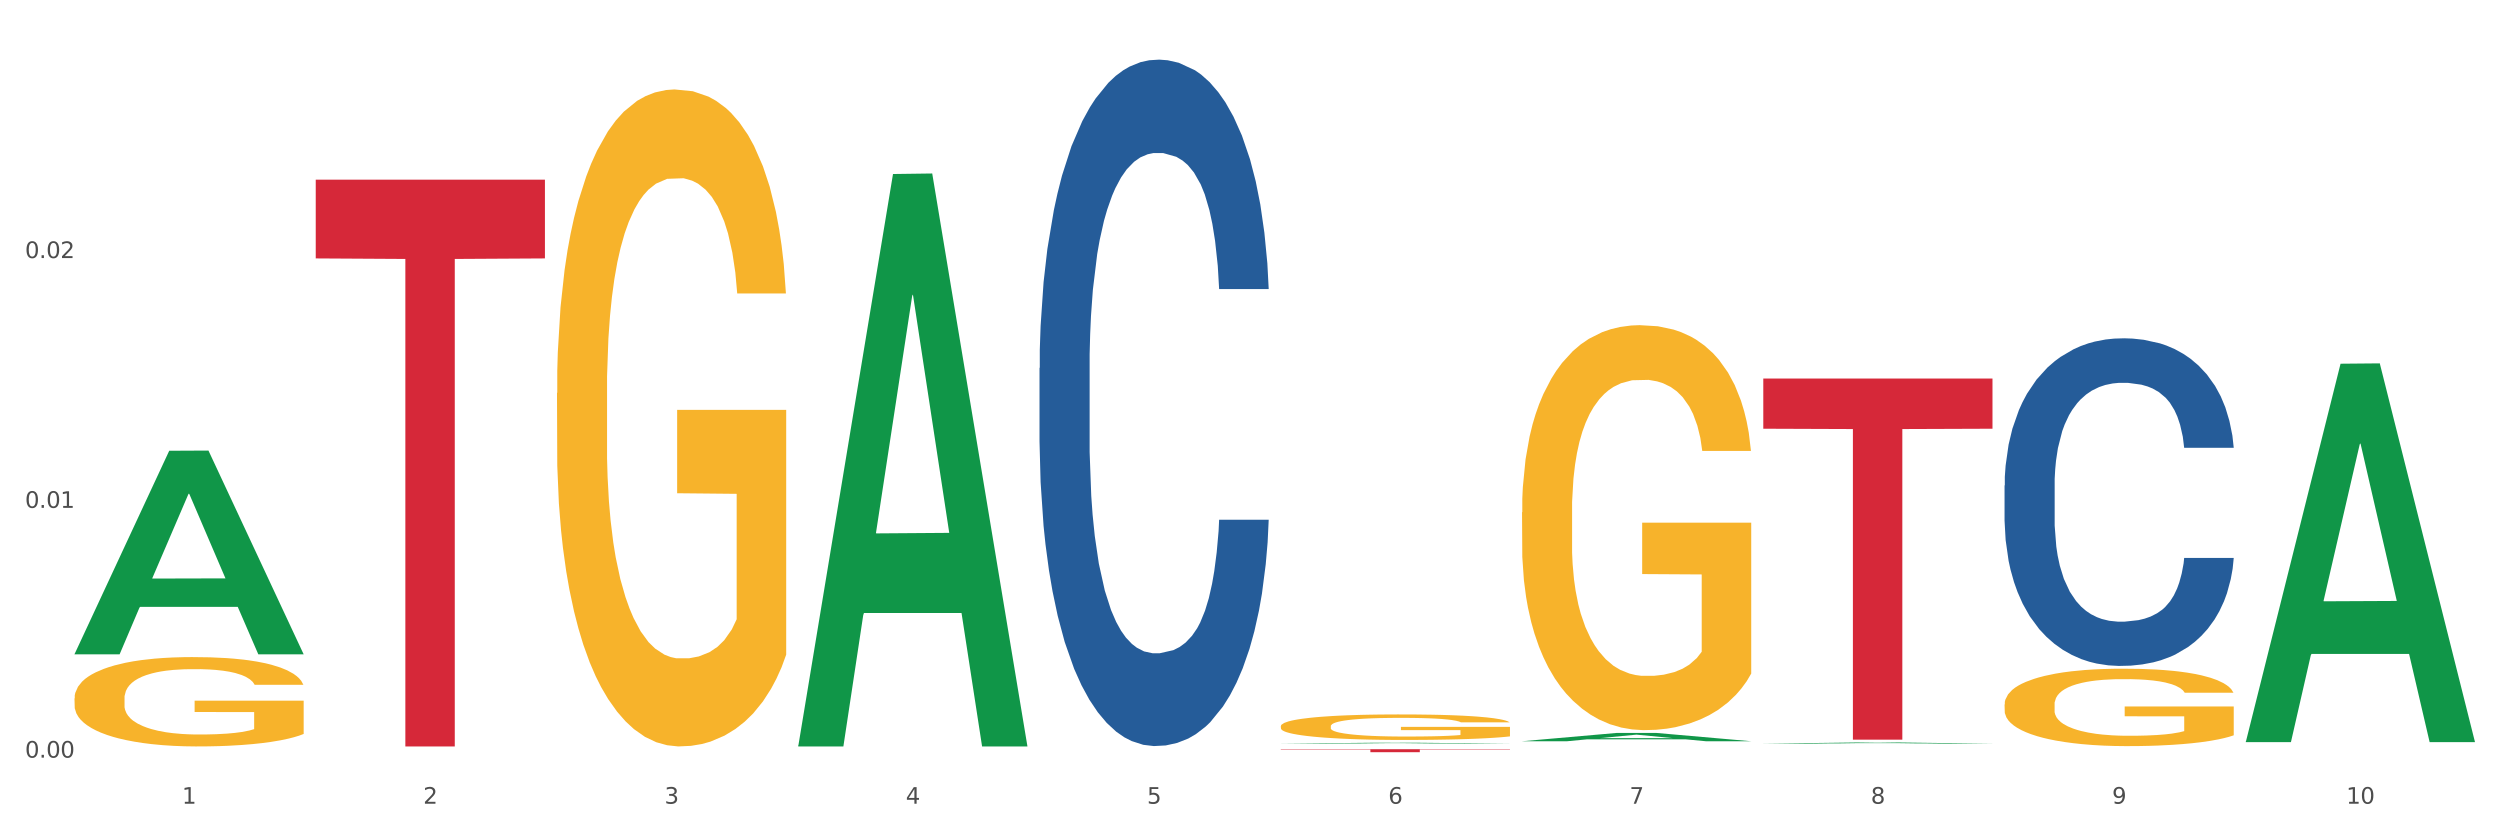 <?xml version="1.0" encoding="utf-8" standalone="no"?>
<!DOCTYPE svg PUBLIC "-//W3C//DTD SVG 1.1//EN"
  "http://www.w3.org/Graphics/SVG/1.1/DTD/svg11.dtd">
<svg xmlns:xlink="http://www.w3.org/1999/xlink" width="1080pt" height="360pt" viewBox="0 0 1080 360" xmlns="http://www.w3.org/2000/svg" version="1.1">
 <rect x="0" y="0" width="1080" height="360" fill="#333333" stroke="none"/>
 <defs>
  <style type="text/css">*{stroke-linejoin: round; stroke-linecap: butt}</style>
 </defs>
 <g id="figure_1">
  <g id="patch_1">
   <path d="M 0 360 
L 1080 360 
L 1080 0 
L 0 0 
z
" style="fill: #ffffff; stroke: #ffffff; stroke-linejoin: miter"/>
  </g>
  <g id="axes_1">
   <g id="matplotlib.axis_1">
    <g id="xtick_1">
     <g id="text_1">
      <!-- 1 -->
      <g style="fill: #4d4d4d" transform="translate(78.627 347.204) scale(0.096 -0.096)">
       <defs>
        <path id="DejaVuSans-31" d="M 794 531 
L 1825 531 
L 1825 4091 
L 703 3866 
L 703 4441 
L 1819 4666 
L 2450 4666 
L 2450 531 
L 3481 531 
L 3481 0 
L 794 0 
L 794 531 
z
" transform="scale(0.016)"/>
       </defs>
       <use xlink:href="#DejaVuSans-31"/>
      </g>
     </g>
    </g>
    <g id="xtick_2">
     <g id="text_2">
      <!-- 2 -->
      <g style="fill: #4d4d4d" transform="translate(182.851 347.204) scale(0.096 -0.096)">
       <defs>
        <path id="DejaVuSans-32" d="M 1228 531 
L 3431 531 
L 3431 0 
L 469 0 
L 469 531 
Q 828 903 1448 1529 
Q 2069 2156 2228 2338 
Q 2531 2678 2651 2914 
Q 2772 3150 2772 3378 
Q 2772 3750 2511 3984 
Q 2250 4219 1831 4219 
Q 1534 4219 1204 4116 
Q 875 4013 500 3803 
L 500 4441 
Q 881 4594 1212 4672 
Q 1544 4750 1819 4750 
Q 2544 4750 2975 4387 
Q 3406 4025 3406 3419 
Q 3406 3131 3298 2873 
Q 3191 2616 2906 2266 
Q 2828 2175 2409 1742 
Q 1991 1309 1228 531 
z
" transform="scale(0.016)"/>
       </defs>
       <use xlink:href="#DejaVuSans-32"/>
      </g>
     </g>
    </g>
    <g id="xtick_3">
     <g id="text_3">
      <!-- 3 -->
      <g style="fill: #4d4d4d" transform="translate(287.074 347.204) scale(0.096 -0.096)">
       <defs>
        <path id="DejaVuSans-33" d="M 2597 2516 
Q 3050 2419 3304 2112 
Q 3559 1806 3559 1356 
Q 3559 666 3084 287 
Q 2609 -91 1734 -91 
Q 1441 -91 1130 -33 
Q 819 25 488 141 
L 488 750 
Q 750 597 1062 519 
Q 1375 441 1716 441 
Q 2309 441 2620 675 
Q 2931 909 2931 1356 
Q 2931 1769 2642 2001 
Q 2353 2234 1838 2234 
L 1294 2234 
L 1294 2753 
L 1863 2753 
Q 2328 2753 2575 2939 
Q 2822 3125 2822 3475 
Q 2822 3834 2567 4026 
Q 2313 4219 1838 4219 
Q 1578 4219 1281 4162 
Q 984 4106 628 3988 
L 628 4550 
Q 988 4650 1302 4700 
Q 1616 4750 1894 4750 
Q 2613 4750 3031 4423 
Q 3450 4097 3450 3541 
Q 3450 3153 3228 2886 
Q 3006 2619 2597 2516 
z
" transform="scale(0.016)"/>
       </defs>
       <use xlink:href="#DejaVuSans-33"/>
      </g>
     </g>
    </g>
    <g id="xtick_4">
     <g id="text_4">
      <!-- 4 -->
      <g style="fill: #4d4d4d" transform="translate(391.298 347.204) scale(0.096 -0.096)">
       <defs>
        <path id="DejaVuSans-34" d="M 2419 4116 
L 825 1625 
L 2419 1625 
L 2419 4116 
z
M 2253 4666 
L 3047 4666 
L 3047 1625 
L 3713 1625 
L 3713 1100 
L 3047 1100 
L 3047 0 
L 2419 0 
L 2419 1100 
L 313 1100 
L 313 1709 
L 2253 4666 
z
" transform="scale(0.016)"/>
       </defs>
       <use xlink:href="#DejaVuSans-34"/>
      </g>
     </g>
    </g>
    <g id="xtick_5">
     <g id="text_5">
      <!-- 5 -->
      <g style="fill: #4d4d4d" transform="translate(495.522 347.204) scale(0.096 -0.096)">
       <defs>
        <path id="DejaVuSans-35" d="M 691 4666 
L 3169 4666 
L 3169 4134 
L 1269 4134 
L 1269 2991 
Q 1406 3038 1543 3061 
Q 1681 3084 1819 3084 
Q 2600 3084 3056 2656 
Q 3513 2228 3513 1497 
Q 3513 744 3044 326 
Q 2575 -91 1722 -91 
Q 1428 -91 1123 -41 
Q 819 9 494 109 
L 494 744 
Q 775 591 1075 516 
Q 1375 441 1709 441 
Q 2250 441 2565 725 
Q 2881 1009 2881 1497 
Q 2881 1984 2565 2268 
Q 2250 2553 1709 2553 
Q 1456 2553 1204 2497 
Q 953 2441 691 2322 
L 691 4666 
z
" transform="scale(0.016)"/>
       </defs>
       <use xlink:href="#DejaVuSans-35"/>
      </g>
     </g>
    </g>
    <g id="xtick_6">
     <g id="text_6">
      <!-- 6 -->
      <g style="fill: #4d4d4d" transform="translate(599.745 347.204) scale(0.096 -0.096)">
       <defs>
        <path id="DejaVuSans-36" d="M 2113 2584 
Q 1688 2584 1439 2293 
Q 1191 2003 1191 1497 
Q 1191 994 1439 701 
Q 1688 409 2113 409 
Q 2538 409 2786 701 
Q 3034 994 3034 1497 
Q 3034 2003 2786 2293 
Q 2538 2584 2113 2584 
z
M 3366 4563 
L 3366 3988 
Q 3128 4100 2886 4159 
Q 2644 4219 2406 4219 
Q 1781 4219 1451 3797 
Q 1122 3375 1075 2522 
Q 1259 2794 1537 2939 
Q 1816 3084 2150 3084 
Q 2853 3084 3261 2657 
Q 3669 2231 3669 1497 
Q 3669 778 3244 343 
Q 2819 -91 2113 -91 
Q 1303 -91 875 529 
Q 447 1150 447 2328 
Q 447 3434 972 4092 
Q 1497 4750 2381 4750 
Q 2619 4750 2861 4703 
Q 3103 4656 3366 4563 
z
" transform="scale(0.016)"/>
       </defs>
       <use xlink:href="#DejaVuSans-36"/>
      </g>
     </g>
    </g>
    <g id="xtick_7">
     <g id="text_7">
      <!-- 7 -->
      <g style="fill: #4d4d4d" transform="translate(703.969 347.204) scale(0.096 -0.096)">
       <defs>
        <path id="DejaVuSans-37" d="M 525 4666 
L 3525 4666 
L 3525 4397 
L 1831 0 
L 1172 0 
L 2766 4134 
L 525 4134 
L 525 4666 
z
" transform="scale(0.016)"/>
       </defs>
       <use xlink:href="#DejaVuSans-37"/>
      </g>
     </g>
    </g>
    <g id="xtick_8">
     <g id="text_8">
      <!-- 8 -->
      <g style="fill: #4d4d4d" transform="translate(808.193 347.204) scale(0.096 -0.096)">
       <defs>
        <path id="DejaVuSans-38" d="M 2034 2216 
Q 1584 2216 1326 1975 
Q 1069 1734 1069 1313 
Q 1069 891 1326 650 
Q 1584 409 2034 409 
Q 2484 409 2743 651 
Q 3003 894 3003 1313 
Q 3003 1734 2745 1975 
Q 2488 2216 2034 2216 
z
M 1403 2484 
Q 997 2584 770 2862 
Q 544 3141 544 3541 
Q 544 4100 942 4425 
Q 1341 4750 2034 4750 
Q 2731 4750 3128 4425 
Q 3525 4100 3525 3541 
Q 3525 3141 3298 2862 
Q 3072 2584 2669 2484 
Q 3125 2378 3379 2068 
Q 3634 1759 3634 1313 
Q 3634 634 3220 271 
Q 2806 -91 2034 -91 
Q 1263 -91 848 271 
Q 434 634 434 1313 
Q 434 1759 690 2068 
Q 947 2378 1403 2484 
z
M 1172 3481 
Q 1172 3119 1398 2916 
Q 1625 2713 2034 2713 
Q 2441 2713 2670 2916 
Q 2900 3119 2900 3481 
Q 2900 3844 2670 4047 
Q 2441 4250 2034 4250 
Q 1625 4250 1398 4047 
Q 1172 3844 1172 3481 
z
" transform="scale(0.016)"/>
       </defs>
       <use xlink:href="#DejaVuSans-38"/>
      </g>
     </g>
    </g>
    <g id="xtick_9">
     <g id="text_9">
      <!-- 9 -->
      <g style="fill: #4d4d4d" transform="translate(912.416 347.204) scale(0.096 -0.096)">
       <defs>
        <path id="DejaVuSans-39" d="M 703 97 
L 703 672 
Q 941 559 1184 500 
Q 1428 441 1663 441 
Q 2288 441 2617 861 
Q 2947 1281 2994 2138 
Q 2813 1869 2534 1725 
Q 2256 1581 1919 1581 
Q 1219 1581 811 2004 
Q 403 2428 403 3163 
Q 403 3881 828 4315 
Q 1253 4750 1959 4750 
Q 2769 4750 3195 4129 
Q 3622 3509 3622 2328 
Q 3622 1225 3098 567 
Q 2575 -91 1691 -91 
Q 1453 -91 1209 -44 
Q 966 3 703 97 
z
M 1959 2075 
Q 2384 2075 2632 2365 
Q 2881 2656 2881 3163 
Q 2881 3666 2632 3958 
Q 2384 4250 1959 4250 
Q 1534 4250 1286 3958 
Q 1038 3666 1038 3163 
Q 1038 2656 1286 2365 
Q 1534 2075 1959 2075 
z
" transform="scale(0.016)"/>
       </defs>
       <use xlink:href="#DejaVuSans-39"/>
      </g>
     </g>
    </g>
    <g id="xtick_10">
     <g id="text_10">
      <!-- 10 -->
      <g style="fill: #4d4d4d" transform="translate(1013.586 347.204) scale(0.096 -0.096)">
       <defs>
        <path id="DejaVuSans-30" d="M 2034 4250 
Q 1547 4250 1301 3770 
Q 1056 3291 1056 2328 
Q 1056 1369 1301 889 
Q 1547 409 2034 409 
Q 2525 409 2770 889 
Q 3016 1369 3016 2328 
Q 3016 3291 2770 3770 
Q 2525 4250 2034 4250 
z
M 2034 4750 
Q 2819 4750 3233 4129 
Q 3647 3509 3647 2328 
Q 3647 1150 3233 529 
Q 2819 -91 2034 -91 
Q 1250 -91 836 529 
Q 422 1150 422 2328 
Q 422 3509 836 4129 
Q 1250 4750 2034 4750 
z
" transform="scale(0.016)"/>
       </defs>
       <use xlink:href="#DejaVuSans-31"/>
       <use xlink:href="#DejaVuSans-30" transform="translate(63.623 0)"/>
      </g>
     </g>
    </g>
    <g id="xtick_11"/>
    <g id="xtick_12"/>
    <g id="xtick_13"/>
    <g id="xtick_14"/>
    <g id="xtick_15"/>
    <g id="xtick_16"/>
    <g id="xtick_17"/>
    <g id="xtick_18"/>
    <g id="xtick_19"/>
   </g>
   <g id="matplotlib.axis_2">
    <g id="ytick_1">
     <g id="text_11">
      <!-- 0.00 -->
      <g style="fill: #4d4d4d" transform="translate(10.8 327.302) scale(0.096 -0.096)">
       <defs>
        <path id="DejaVuSans-2e" d="M 684 794 
L 1344 794 
L 1344 0 
L 684 0 
L 684 794 
z
" transform="scale(0.016)"/>
       </defs>
       <use xlink:href="#DejaVuSans-30"/>
       <use xlink:href="#DejaVuSans-2e" transform="translate(63.623 0)"/>
       <use xlink:href="#DejaVuSans-30" transform="translate(95.41 0)"/>
       <use xlink:href="#DejaVuSans-30" transform="translate(159.033 0)"/>
      </g>
     </g>
    </g>
    <g id="ytick_2">
     <g id="text_12">
      <!-- 0.01 -->
      <g style="fill: #4d4d4d" transform="translate(10.8 219.39) scale(0.096 -0.096)">
       <use xlink:href="#DejaVuSans-30"/>
       <use xlink:href="#DejaVuSans-2e" transform="translate(63.623 0)"/>
       <use xlink:href="#DejaVuSans-30" transform="translate(95.41 0)"/>
       <use xlink:href="#DejaVuSans-31" transform="translate(159.033 0)"/>
      </g>
     </g>
    </g>
    <g id="ytick_3">
     <g id="text_13">
      <!-- 0.02 -->
      <g style="fill: #4d4d4d" transform="translate(10.8 111.478) scale(0.096 -0.096)">
       <use xlink:href="#DejaVuSans-30"/>
       <use xlink:href="#DejaVuSans-2e" transform="translate(63.623 0)"/>
       <use xlink:href="#DejaVuSans-30" transform="translate(95.41 0)"/>
       <use xlink:href="#DejaVuSans-32" transform="translate(159.033 0)"/>
      </g>
     </g>
    </g>
    <g id="ytick_4"/>
    <g id="ytick_5"/>
    <g id="ytick_6"/>
   </g>
   <g id="PolyCollection_1">
    <path d="M 32.175 282.504 
L 32.277 282.421 
L 73.107 194.725 
L 90.051 194.643 
L 131.187 282.669 
L 111.589 282.669 
L 102.709 262.171 
L 60.552 262.171 
L 60.246 262.502 
L 51.671 282.669 
L 32.175 282.669 
L 32.175 282.504 
L 65.86 249.938 
L 97.401 249.856 
L 81.783 213.405 
L 81.579 213.24 
L 81.375 213.488 
L 65.758 249.856 
L 65.86 249.938 
L 32.175 282.504 
z
" clip-path="url(#p707d1ba96f)" style="fill: #109648"/>
    <path d="M 553.293 313.728 
L 553.41 313.718 
L 553.41 313.355 
L 553.644 313.043 
L 554.813 312.288 
L 556.566 311.664 
L 557.852 311.332 
L 559.138 311.06 
L 560.658 310.788 
L 562.528 310.506 
L 565.918 310.094 
L 568.022 309.882 
L 570.594 309.661 
L 575.27 309.339 
L 578.66 309.157 
L 582.167 309.006 
L 587.895 308.825 
L 591.636 308.745 
L 595.61 308.684 
L 600.403 308.644 
L 604.027 308.634 
L 611.976 308.664 
L 618.756 308.755 
L 622.029 308.825 
L 626.237 308.946 
L 628.458 309.026 
L 632.082 309.187 
L 635.823 309.399 
L 638.395 309.58 
L 642.252 309.922 
L 645.175 310.265 
L 647.863 310.687 
L 649.266 310.979 
L 650.318 311.251 
L 651.253 311.563 
L 652.189 312.057 
L 631.147 312.057 
L 630.329 311.704 
L 629.043 311.372 
L 627.173 311.05 
L 625.536 310.849 
L 622.73 310.597 
L 620.159 310.436 
L 617.47 310.315 
L 614.197 310.214 
L 611.625 310.164 
L 608.001 310.124 
L 600.87 310.134 
L 596.078 310.214 
L 592.805 310.315 
L 590.7 310.406 
L 588.83 310.506 
L 586.726 310.647 
L 584.271 310.859 
L 582.518 311.05 
L 580.764 311.292 
L 579.361 311.533 
L 578.075 311.815 
L 577.023 312.117 
L 576.205 312.429 
L 575.504 312.812 
L 574.919 313.446 
L 574.919 314.825 
L 575.153 315.137 
L 575.737 315.55 
L 576.439 315.862 
L 577.608 316.234 
L 578.66 316.486 
L 580.647 316.849 
L 582.868 317.151 
L 584.622 317.342 
L 586.375 317.503 
L 589.415 317.724 
L 592.805 317.906 
L 595.727 318.016 
L 599.702 318.117 
L 602.39 318.157 
L 604.728 318.177 
L 610.456 318.177 
L 614.548 318.147 
L 619.107 318.077 
L 622.613 317.986 
L 625.536 317.875 
L 628.809 317.694 
L 630.913 317.523 
L 630.913 315.419 
L 605.196 315.409 
L 605.196 314.01 
L 652.306 314.01 
L 652.306 318.117 
L 650.318 318.328 
L 648.097 318.52 
L 645.759 318.691 
L 642.252 318.902 
L 638.044 319.104 
L 634.303 319.245 
L 630.329 319.365 
L 625.653 319.476 
L 619.574 319.577 
L 615.833 319.617 
L 611.158 319.647 
L 605.663 319.657 
L 600.87 319.637 
L 596.195 319.587 
L 591.285 319.496 
L 586.492 319.365 
L 582.868 319.234 
L 579.244 319.073 
L 575.387 318.862 
L 572.347 318.661 
L 570.009 318.479 
L 567.438 318.248 
L 564.632 317.946 
L 562.528 317.674 
L 560.658 317.392 
L 558.67 317.03 
L 557.268 316.718 
L 555.865 316.325 
L 555.047 316.033 
L 554.111 315.58 
L 553.41 314.946 
L 553.293 313.728 
z
" clip-path="url(#p707d1ba96f)" style="fill: #f7b32b"/>
    <path d="M 657.517 221.313 
L 657.634 221.153 
L 657.634 215.401 
L 657.867 210.448 
L 659.036 198.464 
L 660.79 188.557 
L 662.076 183.284 
L 663.362 178.97 
L 664.881 174.656 
L 666.752 170.182 
L 670.142 163.631 
L 672.246 160.275 
L 674.818 156.76 
L 679.493 151.647 
L 682.884 148.771 
L 686.39 146.374 
L 692.118 143.498 
L 695.859 142.219 
L 699.834 141.261 
L 704.627 140.621 
L 708.25 140.462 
L 716.199 140.941 
L 722.979 142.379 
L 726.253 143.498 
L 730.461 145.415 
L 732.682 146.693 
L 736.306 149.25 
L 740.047 152.605 
L 742.618 155.482 
L 746.476 160.914 
L 749.398 166.347 
L 752.087 173.058 
L 753.49 177.692 
L 754.542 182.006 
L 755.477 186.959 
L 756.412 194.789 
L 735.371 194.789 
L 734.552 189.196 
L 733.266 183.923 
L 731.396 178.81 
L 729.76 175.614 
L 726.954 171.62 
L 724.382 169.063 
L 721.694 167.146 
L 718.42 165.548 
L 715.849 164.749 
L 712.225 164.11 
L 705.094 164.27 
L 700.301 165.548 
L 697.028 167.146 
L 694.924 168.584 
L 693.054 170.182 
L 690.949 172.419 
L 688.495 175.774 
L 686.741 178.81 
L 684.988 182.645 
L 683.585 186.48 
L 682.299 190.954 
L 681.247 195.747 
L 680.429 200.701 
L 679.727 206.773 
L 679.143 216.839 
L 679.143 238.73 
L 679.377 243.683 
L 679.961 250.234 
L 680.662 255.188 
L 681.831 261.1 
L 682.884 265.094 
L 684.871 270.846 
L 687.092 275.64 
L 688.845 278.676 
L 690.599 281.233 
L 693.638 284.748 
L 697.028 287.624 
L 699.951 289.382 
L 703.925 290.979 
L 706.614 291.619 
L 708.952 291.938 
L 714.68 291.938 
L 718.771 291.459 
L 723.33 290.34 
L 726.837 288.902 
L 729.76 287.145 
L 733.033 284.268 
L 735.137 281.552 
L 735.137 248.157 
L 709.419 247.997 
L 709.419 225.787 
L 756.529 225.787 
L 756.529 290.979 
L 754.542 294.335 
L 752.321 297.371 
L 749.983 300.087 
L 746.476 303.443 
L 742.268 306.638 
L 738.527 308.875 
L 734.552 310.793 
L 729.876 312.55 
L 723.798 314.148 
L 720.057 314.787 
L 715.381 315.267 
L 709.887 315.427 
L 705.094 315.107 
L 700.418 314.308 
L 695.508 312.87 
L 690.716 310.793 
L 687.092 308.716 
L 683.468 306.159 
L 679.61 302.804 
L 676.571 299.608 
L 674.233 296.732 
L 671.661 293.057 
L 668.856 288.263 
L 666.752 283.949 
L 664.881 279.475 
L 662.894 273.723 
L 661.491 268.769 
L 660.088 262.538 
L 659.27 257.904 
L 658.335 250.714 
L 657.634 240.647 
L 657.517 221.313 
z
" clip-path="url(#p707d1ba96f)" style="fill: #f7b32b"/>
    <path d="M 865.964 304.334 
L 866.081 304.303 
L 866.081 303.204 
L 866.315 302.257 
L 867.484 299.966 
L 869.237 298.072 
L 870.523 297.064 
L 871.809 296.239 
L 873.329 295.414 
L 875.199 294.559 
L 878.589 293.307 
L 880.693 292.665 
L 883.265 291.993 
L 887.941 291.016 
L 891.331 290.466 
L 894.838 290.008 
L 900.566 289.458 
L 904.306 289.214 
L 908.281 289.03 
L 913.074 288.908 
L 916.698 288.878 
L 924.647 288.969 
L 931.427 289.244 
L 934.7 289.458 
L 938.908 289.825 
L 941.129 290.069 
L 944.753 290.558 
L 948.494 291.199 
L 951.066 291.749 
L 954.923 292.787 
L 957.846 293.826 
L 960.534 295.109 
L 961.937 295.995 
L 962.989 296.82 
L 963.924 297.766 
L 964.859 299.263 
L 943.818 299.263 
L 943 298.194 
L 941.714 297.186 
L 939.843 296.209 
L 938.207 295.598 
L 935.401 294.834 
L 932.829 294.345 
L 930.141 293.979 
L 926.868 293.673 
L 924.296 293.521 
L 920.672 293.398 
L 913.541 293.429 
L 908.749 293.673 
L 905.475 293.979 
L 903.371 294.254 
L 901.501 294.559 
L 899.397 294.987 
L 896.942 295.628 
L 895.188 296.209 
L 893.435 296.942 
L 892.032 297.675 
L 890.746 298.53 
L 889.694 299.446 
L 888.876 300.393 
L 888.175 301.554 
L 887.59 303.478 
L 887.59 307.663 
L 887.824 308.61 
L 888.408 309.863 
L 889.11 310.809 
L 890.279 311.94 
L 891.331 312.703 
L 893.318 313.803 
L 895.539 314.719 
L 897.293 315.3 
L 899.046 315.788 
L 902.085 316.46 
L 905.475 317.01 
L 908.398 317.346 
L 912.372 317.652 
L 915.061 317.774 
L 917.399 317.835 
L 923.127 317.835 
L 927.218 317.743 
L 931.777 317.53 
L 935.284 317.255 
L 938.207 316.919 
L 941.48 316.369 
L 943.584 315.85 
L 943.584 309.465 
L 917.867 309.435 
L 917.867 305.189 
L 964.976 305.189 
L 964.976 317.652 
L 962.989 318.293 
L 960.768 318.874 
L 958.43 319.393 
L 954.923 320.034 
L 950.715 320.645 
L 946.974 321.073 
L 943 321.439 
L 938.324 321.775 
L 932.245 322.081 
L 928.504 322.203 
L 923.828 322.295 
L 918.334 322.325 
L 913.541 322.264 
L 908.865 322.111 
L 903.956 321.836 
L 899.163 321.439 
L 895.539 321.042 
L 891.915 320.554 
L 888.058 319.912 
L 885.018 319.301 
L 882.68 318.751 
L 880.109 318.049 
L 877.303 317.132 
L 875.199 316.308 
L 873.329 315.452 
L 871.341 314.353 
L 869.938 313.406 
L 868.536 312.215 
L 867.717 311.329 
L 866.782 309.954 
L 866.081 308.03 
L 865.964 304.334 
z
" clip-path="url(#p707d1ba96f)" style="fill: #f7b32b"/>
    <path d="M 865.964 209.74 
L 866.081 209.611 
L 866.081 205.992 
L 866.432 201.08 
L 867.719 192.031 
L 869.358 185.18 
L 872.167 177.166 
L 873.688 173.805 
L 875.678 170.056 
L 879.774 163.981 
L 884.456 158.81 
L 887.733 155.967 
L 890.19 154.157 
L 895.691 150.925 
L 898.851 149.503 
L 902.128 148.34 
L 904.937 147.564 
L 909.618 146.66 
L 913.364 146.272 
L 917.694 146.143 
L 921.322 146.272 
L 926.12 146.789 
L 933.143 148.34 
L 935.834 149.245 
L 939.463 150.796 
L 943.208 152.864 
L 946.251 154.932 
L 949.762 157.906 
L 953.39 161.783 
L 956.901 166.695 
L 959.359 171.22 
L 961.348 176.002 
L 963.104 181.819 
L 964.391 188.153 
L 964.976 193.453 
L 943.559 193.453 
L 942.974 188.67 
L 941.803 183.5 
L 940.633 180.01 
L 939.346 177.166 
L 937.356 173.934 
L 935.6 171.866 
L 932.674 169.41 
L 929.983 167.859 
L 927.759 166.954 
L 925.067 166.178 
L 919.332 165.403 
L 915.236 165.403 
L 912.661 165.661 
L 909.501 166.308 
L 906.81 167.213 
L 903.65 168.764 
L 901.192 170.444 
L 898.734 172.642 
L 897.33 174.193 
L 895.223 177.037 
L 893.819 179.363 
L 891.946 183.37 
L 890.893 186.214 
L 889.02 193.582 
L 888.201 199.011 
L 887.85 202.76 
L 887.616 206.896 
L 887.616 227.061 
L 888.318 236.11 
L 888.903 239.988 
L 889.839 244.383 
L 891.595 250.07 
L 894.17 255.629 
L 896.861 259.636 
L 899.085 262.092 
L 901.192 263.902 
L 903.298 265.323 
L 905.873 266.616 
L 907.98 267.392 
L 911.14 268.167 
L 914.885 268.555 
L 917.811 268.555 
L 923.78 267.909 
L 926.472 267.262 
L 929.046 266.358 
L 931.855 264.936 
L 934.079 263.385 
L 935.366 262.221 
L 937.473 259.765 
L 939.111 257.18 
L 940.516 254.207 
L 941.452 251.622 
L 942.505 247.744 
L 943.325 243.349 
L 943.559 241.022 
L 964.976 241.022 
L 964.508 245.675 
L 963.689 250.2 
L 962.05 256.275 
L 960.763 259.765 
L 958.773 264.031 
L 956.667 267.65 
L 953.741 271.657 
L 951.049 274.63 
L 948.24 277.216 
L 945.197 279.542 
L 939.697 282.774 
L 937.707 283.679 
L 933.494 285.23 
L 930.217 286.135 
L 925.418 287.04 
L 920.503 287.557 
L 915.353 287.686 
L 910.789 287.428 
L 905.756 286.652 
L 902.596 285.876 
L 899.085 284.713 
L 894.989 282.903 
L 891.127 280.706 
L 887.499 278.121 
L 884.105 275.147 
L 880.945 271.787 
L 876.848 266.228 
L 873.805 260.799 
L 871.582 255.758 
L 870.06 251.492 
L 868.539 246.063 
L 867.719 242.315 
L 866.432 233.266 
L 865.964 224.864 
L 865.964 209.74 
z
" clip-path="url(#p707d1ba96f)" style="fill: #255c99"/>
    <path d="M 449.069 159.001 
L 449.187 158.73 
L 449.187 151.147 
L 449.538 140.856 
L 450.825 121.899 
L 452.464 107.546 
L 455.272 90.755 
L 456.794 83.714 
L 458.783 75.86 
L 462.88 63.132 
L 467.561 52.299 
L 470.838 46.341 
L 473.296 42.55 
L 478.797 35.78 
L 481.957 32.801 
L 485.234 30.363 
L 488.042 28.738 
L 492.724 26.843 
L 496.469 26.03 
L 500.799 25.759 
L 504.427 26.03 
L 509.226 27.114 
L 516.248 30.363 
L 518.94 32.259 
L 522.568 35.509 
L 526.313 39.842 
L 529.356 44.175 
L 532.867 50.404 
L 536.495 58.528 
L 540.006 68.819 
L 542.464 78.298 
L 544.454 88.318 
L 546.209 100.504 
L 547.497 113.774 
L 548.082 124.878 
L 526.664 124.878 
L 526.079 114.858 
L 524.909 104.025 
L 523.738 96.713 
L 522.451 90.755 
L 520.461 83.985 
L 518.706 79.652 
L 515.78 74.506 
L 513.088 71.256 
L 510.864 69.361 
L 508.173 67.736 
L 502.438 66.111 
L 498.342 66.111 
L 495.767 66.653 
L 492.607 68.007 
L 489.915 69.902 
L 486.755 73.152 
L 484.297 76.673 
L 481.84 81.277 
L 480.435 84.526 
L 478.328 90.484 
L 476.924 95.359 
L 475.051 103.754 
L 473.998 109.712 
L 472.126 125.149 
L 471.306 136.523 
L 470.955 144.377 
L 470.721 153.043 
L 470.721 195.29 
L 471.423 214.247 
L 472.009 222.371 
L 472.945 231.579 
L 474.7 243.495 
L 477.275 255.14 
L 479.967 263.535 
L 482.191 268.681 
L 484.297 272.472 
L 486.404 275.451 
L 488.979 278.159 
L 491.085 279.784 
L 494.245 281.409 
L 497.991 282.221 
L 500.916 282.221 
L 506.885 280.867 
L 509.577 279.513 
L 512.152 277.618 
L 514.961 274.639 
L 517.184 271.389 
L 518.472 268.951 
L 520.578 263.806 
L 522.217 258.39 
L 523.621 252.161 
L 524.558 246.745 
L 525.611 238.62 
L 526.43 229.412 
L 526.664 224.538 
L 548.082 224.538 
L 547.614 234.287 
L 546.795 243.766 
L 545.156 256.494 
L 543.869 263.806 
L 541.879 272.743 
L 539.772 280.326 
L 536.846 288.721 
L 534.155 294.95 
L 531.346 300.366 
L 528.303 305.241 
L 522.802 312.011 
L 520.813 313.907 
L 516.599 317.157 
L 513.322 319.052 
L 508.524 320.948 
L 503.608 322.031 
L 498.459 322.302 
L 493.894 321.76 
L 488.862 320.136 
L 485.702 318.511 
L 482.191 316.073 
L 478.094 312.282 
L 474.232 307.678 
L 470.604 302.262 
L 467.21 296.033 
L 464.05 288.992 
L 459.954 277.347 
L 456.911 265.973 
L 454.687 255.411 
L 453.166 246.474 
L 451.644 235.1 
L 450.825 227.246 
L 449.538 208.289 
L 449.069 190.686 
L 449.069 159.001 
z
" clip-path="url(#p707d1ba96f)" style="fill: #255c99"/>
    <path d="M 136.399 77.611 
L 235.411 77.611 
L 235.411 111.637 
L 196.463 111.867 
L 196.463 322.463 
L 175.112 322.463 
L 175.112 111.867 
L 136.399 111.637 
L 136.399 77.841 
L 136.399 77.611 
z
" clip-path="url(#p707d1ba96f)" style="fill: #d62839"/>
    <path d="M 553.293 323.655 
L 652.306 323.655 
L 652.306 323.835 
L 613.358 323.836 
L 613.358 324.95 
L 592.006 324.95 
L 592.006 323.836 
L 553.293 323.835 
L 553.293 323.656 
L 553.293 323.655 
z
" clip-path="url(#p707d1ba96f)" style="fill: #d62839"/>
    <path d="M 761.74 163.525 
L 860.753 163.525 
L 860.753 185.207 
L 821.805 185.353 
L 821.805 319.546 
L 800.454 319.546 
L 800.454 185.353 
L 761.74 185.207 
L 761.74 163.671 
L 761.74 163.525 
z
" clip-path="url(#p707d1ba96f)" style="fill: #d62839"/>
    <path d="M 240.622 169.792 
L 240.739 169.533 
L 240.739 160.201 
L 240.973 152.166 
L 242.142 132.726 
L 243.895 116.655 
L 245.181 108.102 
L 246.467 101.103 
L 247.987 94.105 
L 249.857 86.847 
L 253.247 76.219 
L 255.351 70.776 
L 257.923 65.074 
L 262.599 56.779 
L 265.989 52.114 
L 269.496 48.225 
L 275.224 43.56 
L 278.965 41.486 
L 282.939 39.931 
L 287.732 38.894 
L 291.356 38.635 
L 299.305 39.413 
L 306.085 41.745 
L 309.358 43.56 
L 313.566 46.67 
L 315.788 48.744 
L 319.411 52.891 
L 323.152 58.334 
L 325.724 63 
L 329.581 71.813 
L 332.504 80.626 
L 335.193 91.513 
L 336.595 99.029 
L 337.647 106.028 
L 338.583 114.063 
L 339.518 126.764 
L 318.476 126.764 
L 317.658 117.692 
L 316.372 109.138 
L 314.502 100.844 
L 312.865 95.66 
L 310.06 89.18 
L 307.488 85.032 
L 304.799 81.922 
L 301.526 79.33 
L 298.954 78.034 
L 295.33 76.997 
L 288.2 77.256 
L 283.407 79.33 
L 280.134 81.922 
L 278.03 84.255 
L 276.159 86.847 
L 274.055 90.476 
L 271.6 95.919 
L 269.847 100.844 
L 268.093 107.065 
L 266.69 113.286 
L 265.405 120.543 
L 264.352 128.319 
L 263.534 136.355 
L 262.833 146.204 
L 262.248 162.534 
L 262.248 198.045 
L 262.482 206.081 
L 263.067 216.708 
L 263.768 224.743 
L 264.937 234.334 
L 265.989 240.814 
L 267.976 250.145 
L 270.197 257.921 
L 271.951 262.846 
L 273.704 266.993 
L 276.744 272.696 
L 280.134 277.362 
L 283.056 280.213 
L 287.031 282.805 
L 289.719 283.842 
L 292.057 284.36 
L 297.785 284.36 
L 301.877 283.582 
L 306.436 281.768 
L 309.943 279.435 
L 312.865 276.584 
L 316.138 271.918 
L 318.242 267.512 
L 318.242 213.338 
L 292.525 213.079 
L 292.525 177.05 
L 339.635 177.05 
L 339.635 282.805 
L 337.647 288.248 
L 335.426 293.173 
L 333.088 297.579 
L 329.581 303.023 
L 325.373 308.207 
L 321.632 311.836 
L 317.658 314.946 
L 312.982 317.797 
L 306.903 320.389 
L 303.163 321.426 
L 298.487 322.204 
L 292.992 322.463 
L 288.2 321.945 
L 283.524 320.649 
L 278.614 318.316 
L 273.821 314.946 
L 270.197 311.576 
L 266.574 307.429 
L 262.716 301.986 
L 259.677 296.802 
L 257.339 292.136 
L 254.767 286.174 
L 251.961 278.398 
L 249.857 271.4 
L 247.987 264.142 
L 246 254.811 
L 244.597 246.776 
L 243.194 236.667 
L 242.376 229.15 
L 241.441 217.486 
L 240.739 201.156 
L 240.622 169.792 
z
" clip-path="url(#p707d1ba96f)" style="fill: #f7b32b"/>
    <path d="M 32.175 301.699 
L 32.292 301.664 
L 32.292 300.395 
L 32.526 299.302 
L 33.695 296.658 
L 35.448 294.472 
L 36.734 293.309 
L 38.02 292.357 
L 39.54 291.405 
L 41.41 290.418 
L 44.8 288.973 
L 46.904 288.232 
L 49.476 287.457 
L 54.152 286.329 
L 57.542 285.694 
L 61.049 285.165 
L 66.777 284.531 
L 70.517 284.249 
L 74.492 284.037 
L 79.285 283.896 
L 82.909 283.861 
L 90.858 283.967 
L 97.638 284.284 
L 100.911 284.531 
L 105.119 284.954 
L 107.34 285.236 
L 110.964 285.8 
L 114.705 286.54 
L 117.277 287.175 
L 121.134 288.373 
L 124.057 289.572 
L 126.745 291.052 
L 128.148 292.075 
L 129.2 293.027 
L 130.135 294.12 
L 131.071 295.847 
L 110.029 295.847 
L 109.211 294.613 
L 107.925 293.45 
L 106.054 292.322 
L 104.418 291.617 
L 101.612 290.735 
L 99.041 290.171 
L 96.352 289.748 
L 93.079 289.396 
L 90.507 289.219 
L 86.883 289.078 
L 79.752 289.114 
L 74.96 289.396 
L 71.686 289.748 
L 69.582 290.065 
L 67.712 290.418 
L 65.608 290.911 
L 63.153 291.652 
L 61.399 292.322 
L 59.646 293.168 
L 58.243 294.014 
L 56.957 295.001 
L 55.905 296.058 
L 55.087 297.151 
L 54.386 298.491 
L 53.801 300.712 
L 53.801 305.542 
L 54.035 306.634 
L 54.619 308.08 
L 55.321 309.173 
L 56.49 310.477 
L 57.542 311.358 
L 59.529 312.627 
L 61.75 313.685 
L 63.504 314.355 
L 65.257 314.919 
L 68.296 315.694 
L 71.686 316.329 
L 74.609 316.717 
L 78.583 317.069 
L 81.272 317.21 
L 83.61 317.281 
L 89.338 317.281 
L 93.429 317.175 
L 97.988 316.928 
L 101.495 316.611 
L 104.418 316.223 
L 107.691 315.589 
L 109.795 314.989 
L 109.795 307.621 
L 84.078 307.586 
L 84.078 302.686 
L 131.187 302.686 
L 131.187 317.069 
L 129.2 317.81 
L 126.979 318.479 
L 124.641 319.079 
L 121.134 319.819 
L 116.926 320.524 
L 113.185 321.018 
L 109.211 321.441 
L 104.535 321.828 
L 98.456 322.181 
L 94.715 322.322 
L 90.039 322.428 
L 84.545 322.463 
L 79.752 322.392 
L 75.076 322.216 
L 70.167 321.899 
L 65.374 321.441 
L 61.75 320.982 
L 58.126 320.418 
L 54.269 319.678 
L 51.229 318.973 
L 48.891 318.338 
L 46.32 317.528 
L 43.514 316.47 
L 41.41 315.518 
L 39.54 314.531 
L 37.552 313.262 
L 36.15 312.169 
L 34.747 310.794 
L 33.928 309.772 
L 32.993 308.185 
L 32.292 305.965 
L 32.175 301.699 
z
" clip-path="url(#p707d1ba96f)" style="fill: #f7b32b"/>
    <path d="M 344.846 321.998 
L 344.948 321.766 
L 385.778 75.175 
L 402.722 74.943 
L 443.858 322.463 
L 424.26 322.463 
L 415.379 264.825 
L 373.223 264.825 
L 372.916 265.754 
L 364.342 322.463 
L 344.846 322.463 
L 344.846 321.998 
L 378.53 230.427 
L 410.072 230.195 
L 394.454 127.701 
L 394.25 127.236 
L 394.046 127.933 
L 378.428 230.195 
L 378.53 230.427 
L 344.846 321.998 
z
" clip-path="url(#p707d1ba96f)" style="fill: #109648"/>
    <path d="M 553.293 321.28 
L 553.395 321.279 
L 594.225 320.849 
L 611.169 320.849 
L 652.306 321.281 
L 632.707 321.281 
L 623.827 321.18 
L 581.67 321.18 
L 581.364 321.182 
L 572.789 321.281 
L 553.293 321.281 
L 553.293 321.28 
L 586.978 321.12 
L 618.519 321.12 
L 602.901 320.941 
L 602.697 320.94 
L 602.493 320.941 
L 586.876 321.12 
L 586.978 321.12 
L 553.293 321.28 
z
" clip-path="url(#p707d1ba96f)" style="fill: #109648"/>
    <path d="M 657.517 320.21 
L 657.619 320.207 
L 698.449 316.622 
L 715.393 316.618 
L 756.529 320.217 
L 736.931 320.217 
L 728.05 319.379 
L 685.893 319.379 
L 685.587 319.393 
L 677.013 320.217 
L 657.517 320.217 
L 657.517 320.21 
L 691.201 318.879 
L 722.742 318.876 
L 707.125 317.385 
L 706.921 317.379 
L 706.717 317.389 
L 691.099 318.876 
L 691.201 318.879 
L 657.517 320.21 
z
" clip-path="url(#p707d1ba96f)" style="fill: #109648"/>
    <path d="M 970.188 320.293 
L 970.29 320.139 
L 1011.12 157.126 
L 1028.064 156.972 
L 1069.2 320.6 
L 1049.602 320.6 
L 1040.721 282.497 
L 998.564 282.497 
L 998.258 283.112 
L 989.684 320.6 
L 970.188 320.6 
L 970.188 320.293 
L 1003.872 259.758 
L 1035.413 259.605 
L 1019.796 191.849 
L 1019.592 191.542 
L 1019.388 192.003 
L 1003.77 259.605 
L 1003.872 259.758 
L 970.188 320.293 
z
" clip-path="url(#p707d1ba96f)" style="fill: #109648"/>
    <path d="M 761.74 321.278 
L 761.842 321.278 
L 802.672 320.738 
L 819.617 320.737 
L 860.753 321.279 
L 841.154 321.279 
L 832.274 321.153 
L 790.117 321.153 
L 789.811 321.155 
L 781.237 321.279 
L 761.74 321.279 
L 761.74 321.278 
L 795.425 321.078 
L 826.966 321.077 
L 811.349 320.853 
L 811.144 320.852 
L 810.94 320.853 
L 795.323 321.077 
L 795.425 321.078 
L 761.74 321.278 
z
" clip-path="url(#p707d1ba96f)" style="fill: #109648"/>
   </g>
  </g>
 </g>
 <defs>
  <clipPath id="p707d1ba96f">
   <rect x="32.175" y="10.8" width="1037.025" height="329.109"/>
  </clipPath>
 </defs>
</svg>
